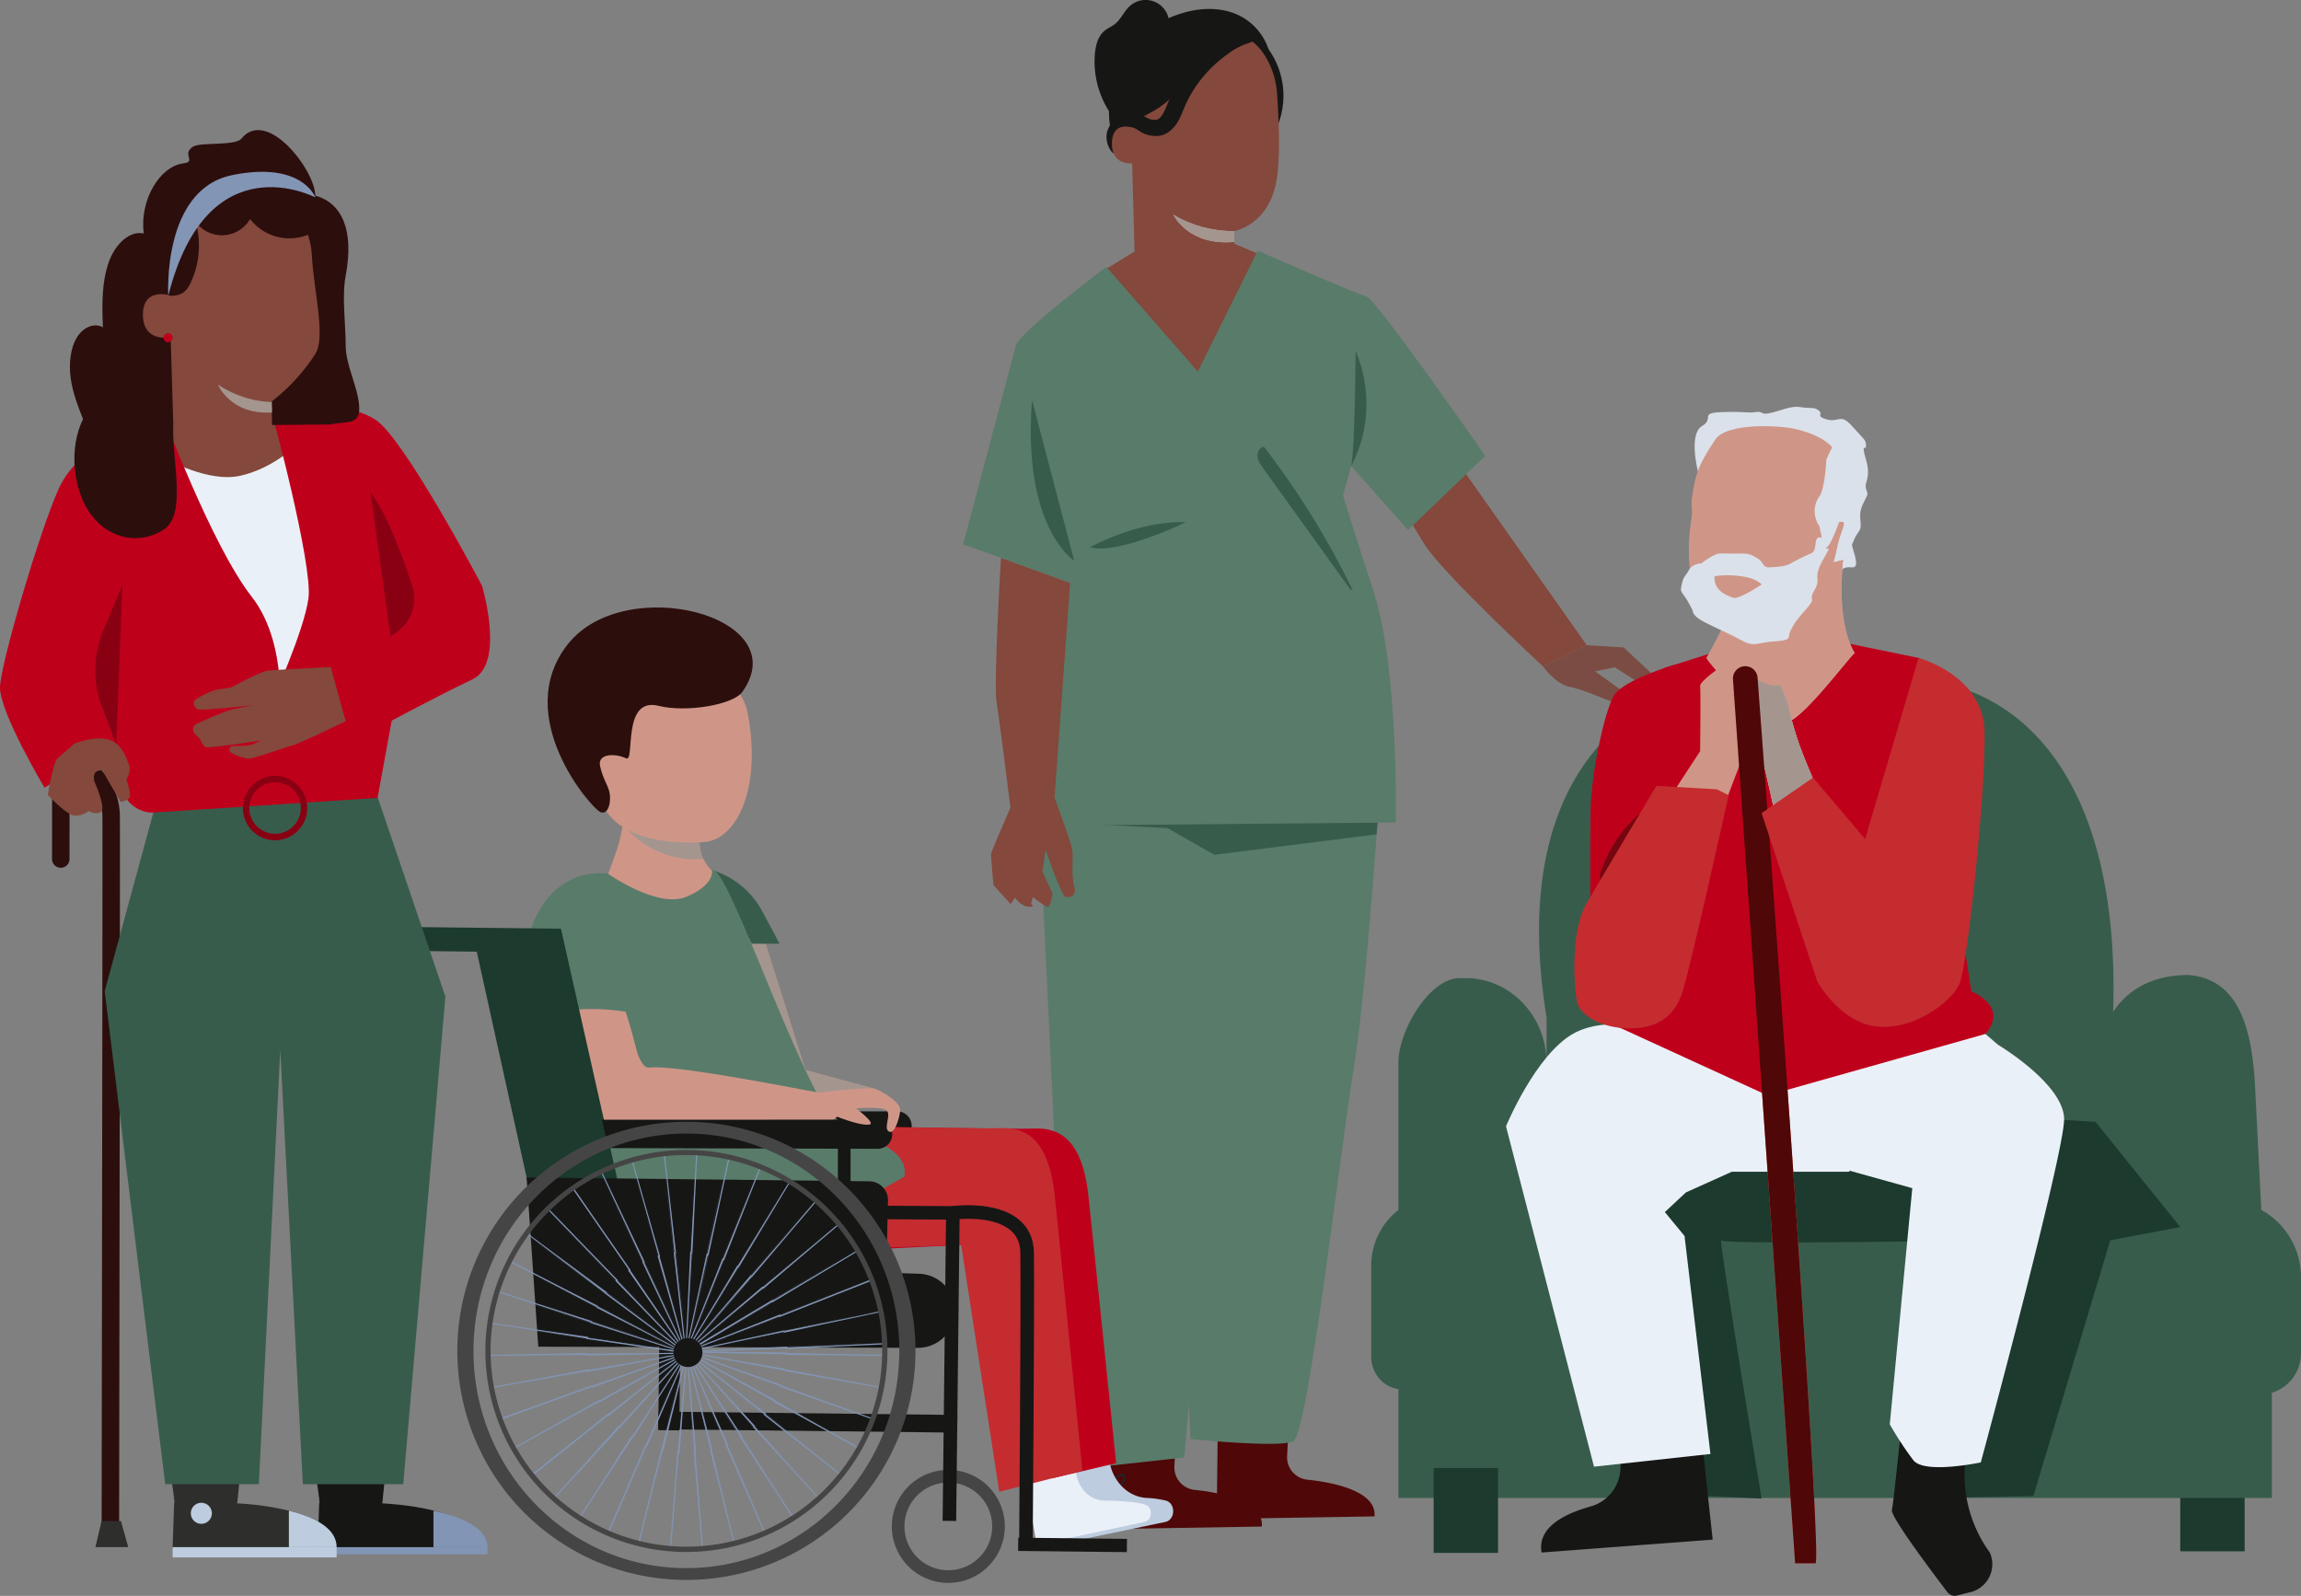 <svg id="Home_illustration" data-name="Home illustration" xmlns="http://www.w3.org/2000/svg" xmlns:xlink="http://www.w3.org/1999/xlink" width="1065.319" height="738.848" viewBox="0 0 1065.319 738.848">
  <rect x="0" y="0" width="1065.319" height="738.848" fill="#808080" stroke="none"/>
  <defs>
    <clipPath id="clip-path">
      <rect id="Rectangle_164" data-name="Rectangle 164" width="1065.319" height="738.848" fill="none"/>
    </clipPath>
    <clipPath id="clip-path-3">
      <rect id="Rectangle_142" data-name="Rectangle 142" width="28.229" height="12.775" fill="none"/>
    </clipPath>
    <clipPath id="clip-path-4">
      <path id="Path_597" data-name="Path 597" d="M258.365,47.277s6.926,14.619,28.224,12.58l0-5.006a53.623,53.623,0,0,1-28.229-7.573" transform="translate(-258.365 -47.277)" fill="none"/>
    </clipPath>
    <linearGradient id="linear-gradient" x1="-18.141" y1="35.257" x2="-18.071" y2="35.257" gradientUnits="objectBoundingBox">
      <stop offset="0" stop-color="#fff"/>
      <stop offset="0.038" stop-color="#f2f0ef"/>
      <stop offset="0.124" stop-color="#d9d5d1"/>
      <stop offset="0.209" stop-color="#c8c1bc"/>
      <stop offset="0.291" stop-color="#bdb5af"/>
      <stop offset="0.368" stop-color="#bab2ab"/>
      <stop offset="1" stop-color="#bab2ab"/>
    </linearGradient>
    <linearGradient id="linear-gradient-2" x1="-19.244" y1="43.736" x2="-19.169" y2="43.736" gradientUnits="objectBoundingBox">
      <stop offset="0" stop-color="#fff"/>
      <stop offset="0.062" stop-color="#f6f5f5"/>
      <stop offset="0.713" stop-color="#a4958f"/>
      <stop offset="1" stop-color="#a4958f"/>
    </linearGradient>
    <clipPath id="clip-path-6">
      <rect id="Rectangle_146" data-name="Rectangle 146" width="25.075" height="12.983" fill="none"/>
    </clipPath>
    <clipPath id="clip-path-7">
      <path id="Path_654" data-name="Path 654" d="M72.918,92.717s-12.178.421-24.938-8.03c0,0,5.786,14.175,25.075,12.9Z" transform="translate(-47.98 -84.687)" fill="none"/>
    </clipPath>
    <linearGradient id="linear-gradient-3" x1="-4.023" y1="39.557" x2="-3.939" y2="39.557" xlink:href="#linear-gradient-2"/>
    <clipPath id="clip-path-8">
      <rect id="Rectangle_148" data-name="Rectangle 148" width="68.547" height="75.439" fill="none"/>
    </clipPath>
    <clipPath id="clip-path-9">
      <path id="Path_658" data-name="Path 658" d="M419.394,128.281h0l-.124-.038-.133-.006v.015l-25.6,3.829c-.069,1.478-12.657,28.283-17.764,36.616,4.153,6.8,27.407,29.667,36,30.026,7.134.332,27.81-27.733,32.547-32.343-8.864-15.061-5.378-41.4-5.309-43.092Z" transform="translate(-375.77 -123.287)" fill="none"/>
    </clipPath>
    <linearGradient id="linear-gradient-4" x1="-10.977" y1="6.112" x2="-10.948" y2="6.112" xlink:href="#linear-gradient"/>
    <clipPath id="clip-path-12">
      <rect id="Rectangle_153" data-name="Rectangle 153" width="37.684" height="68.061" fill="none"/>
    </clipPath>
    <clipPath id="clip-path-13">
      <path id="Path_663" data-name="Path 663" d="M419.326,201.484c-.364-.881-4.274-9.771-7.048-17.38a159.39,159.39,0,0,1-5.555-19.978s-6.7-17.407-9.873-18.2-11.56,2.613-13.147,4.718-3.7,16.658,0,16.129a6.111,6.111,0,0,0,4.827-3.7v-9.262s5.031,2.117,4.525,5.029.967,27.646,2.29,32.478,5.181,22.556,5.181,22.556Z" transform="translate(-381.644 -145.809)" fill="none"/>
    </clipPath>
    <linearGradient id="linear-gradient-6" x1="-10.694" y1="8.808" x2="-10.666" y2="8.808" xlink:href="#linear-gradient"/>
    <linearGradient id="linear-gradient-7" x1="-20.361" y1="6.299" x2="-20.308" y2="6.299" xlink:href="#linear-gradient-2"/>
    <clipPath id="clip-path-15">
      <rect id="Rectangle_155" data-name="Rectangle 155" width="69.838" height="83.906" fill="none"/>
    </clipPath>
    <clipPath id="clip-path-16">
      <path id="Path_675" data-name="Path 675" d="M175.481,203.51l21.25,67.54,32.859,8.873-24.5,7.493-33.178-11.65-12.157-57.227Z" transform="translate(-159.754 -203.51)" fill="none"/>
    </clipPath>
    <linearGradient id="linear-gradient-8" x1="-4.81" y1="3.706" x2="-4.78" y2="3.706" xlink:href="#linear-gradient-2"/>
    <clipPath id="clip-path-17">
      <rect id="Rectangle_157" data-name="Rectangle 157" width="37.913" height="21.133" fill="none"/>
    </clipPath>
    <clipPath id="clip-path-18">
      <path id="Path_683" data-name="Path 683" d="M174.757,200.14a42.42,42.42,0,0,1-37.3-16.181c-.408-.532-.61-.828-.61-.828l.736-.219c1.8-.534,6.676-2,12.521-3.736l22.874,8.284c-.267,5.8.547,9.882,1.783,12.68" transform="translate(-136.844 -179.176)" fill="none"/>
    </clipPath>
    <linearGradient id="linear-gradient-9" x1="-7.589" y1="15.853" x2="-7.533" y2="15.853" xlink:href="#linear-gradient-2"/>
  </defs>
  <g id="Group_298" data-name="Group 298" clip-path="url(#clip-path)">
    <rect id="Rectangle_139" data-name="Rectangle 139" width="80.361" height="3.56" transform="translate(145.29 716.019)" fill="#8295b5"/>
    <path id="Path_589" data-name="Path 589" d="M317.976,59.926l-14.867-6.263-45.2,3-14.52,8.911,45.589,53.379Z" transform="translate(268.344 59.166)" fill="#84483c"/>
    <g id="Group_297" data-name="Group 297">
      <g id="Group_296" data-name="Group 296" clip-path="url(#clip-path)">
        <path id="Path_590" data-name="Path 590" d="M276.951,311.933l-1.255,23.7a10.456,10.456,0,0,0,9.417,10.95c10.58,1.074,32.184,4.9,31.057,16.976L243.1,364.74l.637-53.463Z" transform="translate(268.026 343.196)" fill="#4f0707"/>
        <path id="Path_591" data-name="Path 591" d="M335.877,101.569l60.076,85.172-20.17,9.888s-46.7-43.268-54.9-56.533-13.706-22.649-13.706-22.649,11.993-16.339,28.7-15.878" transform="translate(338.68 111.974)" fill="#84483c"/>
        <path id="Path_592" data-name="Path 592" d="M359.978,142.074l17.043,1.03,18.364,17.037s-3.593,3.991-7.586,1.6-14.77-9.449-14.77-9.449l-9.182,1.863,13.835,10.014s2.029,5.885-1.564,5.452-17.016-7.027-23.8-8.223-12.5-9.432-12.5-9.432Z" transform="translate(374.655 156.643)" fill="#7b4c43"/>
        <path id="Path_593" data-name="Path 593" d="M318.445,21.9A26.981,26.981,0,0,0,305.517,5.54c-6.884-3.764-15.2-4.3-22.892-2.763S267.761,7.8,260.972,11.728c-3.812,2.2-7.609,4.628-10.349,8.074-5,6.289-5.685,14.867-6.167,22.886-.389,6.484-.723,13.28,2.016,19.171A19.981,19.981,0,0,0,259.9,72.727" transform="translate(269.239 2.174)" fill="#161615"/>
        <path id="Path_594" data-name="Path 594" d="M251.521,56.586A42.892,42.892,0,0,1,241.2,24.718c.362-3.843,1.415-7.92,4.371-10.4,1.51-1.268,3.4-2.012,4.933-3.244,2.8-2.246,4.184-5.87,6.85-8.278a10.9,10.9,0,0,1,17.775,5.069c1.4,4.872-.692,9.991-2.746,14.625q-4.759,10.739-9.52,21.477a28.5,28.5,0,0,1-4.371,7.624c-1.957,2.2-4.8,3.808-7.733,3.551" transform="translate(265.736 0)" fill="#161615"/>
        <path id="Path_595" data-name="Path 595" d="M284.92,12.034a36.952,36.952,0,0,1,3.253,46.01A310.965,310.965,0,0,0,271.655,6.559" transform="translate(299.511 7.232)" fill="#161615"/>
        <path id="Path_596" data-name="Path 596" d="M316.855,34.77C316.022,22,307.528,6.356,294.807,7.731L265.376,15.24c-9.443,2.407-15.736,10.38-16.423,20.1-.034.486-.082-.105-.074.259l2.126,77.1a23.021,23.021,0,0,0,46.031-.645c.011-6.217.015-13.54.017-13.509,0,0,16.307-2.746,19.64-24.036,1.657-10.588,1.087-25.554.162-39.738" transform="translate(274.399 8.431)" fill="#84483c"/>
        <g id="Group_263" data-name="Group 263" transform="translate(543.224 99.402)" style="mix-blend-mode: multiply;isolation: isolate">
          <g id="Group_262" data-name="Group 262">
            <g id="Group_261" data-name="Group 261" clip-path="url(#clip-path-3)">
              <g id="Group_258" data-name="Group 258" transform="translate(0 0)">
                <g id="Group_257" data-name="Group 257" clip-path="url(#clip-path-4)">
                  <rect id="Rectangle_140" data-name="Rectangle 140" width="29.898" height="18.185" transform="translate(-1.896 0.25) rotate(-7.515)" fill="url(#linear-gradient)"/>
                </g>
              </g>
              <g id="Group_260" data-name="Group 260" transform="translate(0 0)">
                <g id="Group_259" data-name="Group 259" clip-path="url(#clip-path-4)">
                  <rect id="Rectangle_141" data-name="Rectangle 141" width="28.229" height="14.619" transform="translate(0 0)" fill="url(#linear-gradient-2)"/>
                </g>
              </g>
            </g>
          </g>
        </g>
        <path id="Path_599" data-name="Path 599" d="M313.827,19.655c-1.3-3.2-4.817-5.126-8.269-5.3a18.188,18.188,0,0,0-9.817,2.862c-12.674,7.327-19.8,21.879-32.327,29.461-3.08,1.863-6.478,3.3-9.1,5.769s-4.319,6.417-2.87,9.712a29.785,29.785,0,0,1-4.346-7.35,10.055,10.055,0,0,1,.351-8.295c1.085-1.878,3-3.312,3.524-5.414.463-1.85-.267-3.787-.187-5.692a12.386,12.386,0,0,1,1.949-5.429c4.905-8.677,11.654-16.524,20.344-21.4a36,36,0,0,1,18.681-4.832A27.547,27.547,0,0,1,309.534,10.8c2.8,2.611,5.746,5.313,4.293,8.858" transform="translate(271.645 4.107)" fill="#161615"/>
        <path id="Path_600" data-name="Path 600" d="M247.371,61.831c.507-.254.257-1.659.189-3.942a11,11,0,0,1,.448-3.734,5.151,5.151,0,0,1,.389-.86,3.668,3.668,0,0,1,.248-.378c.074-.118.233-.332.351-.494a16.9,16.9,0,0,1,1.756-2.044,5.348,5.348,0,0,1,1.833-1.289c.231-.078.29-.006.183.029l.746.145.8.187a14.182,14.182,0,0,1,3.026,1.144c.5.254,1.007.547,1.52.873l.389.248.66.391a14.641,14.641,0,0,0,1.352.641,13.661,13.661,0,0,0,5.99,1.009,9.862,9.862,0,0,0,3.583-.9l.463-.231.366-.217c.24-.151.5-.29.721-.46a12.415,12.415,0,0,0,1.32-1.055,17.422,17.422,0,0,0,3.648-4.973c.862-1.686,1.508-3.335,2.128-4.838a56.036,56.036,0,0,1,9.144-15.012A60.33,60.33,0,0,1,299.3,16.176a34.348,34.348,0,0,1,8.385-4.813c2.121-.793,3.5-1,3.587-1.571.093-.488-1.266-1.375-4.047-1.453-2.756-.093-6.711.938-10.807,3.089A49.536,49.536,0,0,0,283.274,21.2a53.213,53.213,0,0,0-11.053,16.892c-.66,1.611-1.226,3.061-1.838,4.3a10.7,10.7,0,0,1-1.928,2.876,5.2,5.2,0,0,1-.511.446,3.128,3.128,0,0,1-.263.185l-.13.093-.061.032a2.288,2.288,0,0,1-.864.259,6.768,6.768,0,0,1-2.8-.3c-.225-.074-.435-.153-.635-.238l-.28-.132-.536-.288a23.514,23.514,0,0,0-2.225-1.034,19.5,19.5,0,0,0-4.632-1.236c-.374-.05-.742-.093-1.1-.124l-.53-.044-.6-.034a6.223,6.223,0,0,0-3.37.8A10.72,10.72,0,0,0,246.5,46.8a18.745,18.745,0,0,0-1.833,3.118c-.122.271-.221.473-.347.8a8.113,8.113,0,0,0-.326.925,9.112,9.112,0,0,0-.317,1.758,11.18,11.18,0,0,0,.9,5.185c1.1,2.523,2.342,3.486,2.788,3.246" transform="translate(268.639 9.189)" fill="#161615"/>
        <path id="Path_601" data-name="Path 601" d="M256.583,29.375c-.225-.612-11.591-5.507-11.738,6.293-.143,11.465,11.425,9.207,11.448,8.879s.29-15.172.29-15.172" transform="translate(269.95 30.708)" fill="#84483c"/>
        <path id="Path_602" data-name="Path 602" d="M301.768,309.692l-1.255,23.7a10.456,10.456,0,0,0,9.417,10.95c10.58,1.074,32.184,4.9,31.057,16.976L267.915,362.5l.637-53.463Z" transform="translate(295.388 340.725)" fill="#4f0707"/>
        <path id="Path_603" data-name="Path 603" d="M323.636,177.577,296.492,486.8l-52.845,5.761L228.382,170.51Z" transform="translate(251.802 187.995)" fill="#597b6a"/>
        <path id="Path_604" data-name="Path 604" d="M357.631,172.009s-6.4,97.507-12.5,134.054S324.184,474.653,317.214,477.7s-47.452-1.1-47.452-1.1L255.3,175.11Z" transform="translate(281.475 189.647)" fill="#597b6a"/>
        <path id="Path_605" data-name="Path 605" d="M377.164,181.1l-.4,5.5L301.6,196.083,279.911,183.73l-43.542-2.239Z" transform="translate(260.607 199.675)" fill="#385c4b"/>
        <path id="Path_606" data-name="Path 606" d="M441.056,150.2s-50.791-72.9-55.024-73.835S335.71,55.2,335.71,55.2l-27.747,55.965-42.326-48.44s-39.5,29.629-41.855,36.212,30.1,101.113,30.1,101.113-14.579,22.575-17.4,47.97,2.822,73.366,2.822,73.366l160.275-1.465s1.7-70.856-10.5-107.8c-6.57-19.9-13.864-43.584-13.864-43.584l3.761-13.639,26.336,29.629Z" transform="translate(246.594 60.859)" fill="#597b6a"/>
        <path id="Path_607" data-name="Path 607" d="M236.54,76l-24.455,92.178,49.53,17.935,5.023-9Z" transform="translate(233.833 83.795)" fill="#597b6a"/>
        <path id="Path_608" data-name="Path 608" d="M279.872,98.377a378.669,378.669,0,0,1,41.153,66.552l-1.215-.61L308.14,148.1q-14.3-19.879-28.6-39.757c-1.175-1.634-2.391-3.368-2.613-5.37s.952-4.312,2.948-4.6" transform="translate(305.291 108.465)" fill="#385c4b"/>
        <path id="Path_609" data-name="Path 609" d="M297.53,130.624c8.789-16.347,9.272-36.313,2.037-53.4,0,0-.227,44.719-2.037,53.4" transform="translate(328.04 85.137)" fill="#385c4b"/>
        <path id="Path_610" data-name="Path 610" d="M284.408,115.023s-31.322,15.237-44.423,11.591c0,0,22.339-12.506,44.423-11.591" transform="translate(264.594 126.765)" fill="#385c4b"/>
        <path id="Path_611" data-name="Path 611" d="M247.1,162.507s-24.154-15.124-19.537-74.415Z" transform="translate(250.25 97.125)" fill="#385c4b"/>
        <path id="Path_612" data-name="Path 612" d="M221.673,122.859s-3.467,57.477-2.058,66.413,6.463,49.38,6.463,49.38l20.344-4.232,7.264-99.97Z" transform="translate(241.763 135.457)" fill="#84483c"/>
        <path id="Path_613" data-name="Path 613" d="M227.039,180.7c.217-.5.341-.78.341-.78l20.344-4.232s7.355,20.235,8.051,23.481-.465,12.523.927,17.394-1.854,5.1-3.806,5.1-9.413-22.03-9.413-22.03l-1.392,10.2,4.638,10.2s-.927,6.261-2.319,6.055-6.8-4.432-6.8-4.432l-.851,3.246s2.546,1.392-1.165,1.161-6.261-4.174-6.261-4.174l-1.957,3.013-8.015-8.812s-1.161-13.45-1.161-14.31c0-.759,7.174-17.275,8.835-21.089" transform="translate(240.579 193.698)" fill="#84483c"/>
        <rect id="Rectangle_143" data-name="Rectangle 143" width="29.799" height="38.556" transform="translate(1009.422 679.653)" fill="#1c3a2e"/>
        <path id="Path_614" data-name="Path 614" d="M713.95,395.224l.078.021-2.944-58.255c-1.764-31.4-10.3-48.71-30.687-50.476-13.942,0-26.572,4.621-34.967,17.016,3.522-109.742-44.843-153.984-96.893-153.984H477.6c-52.864,0-113.153,42.337-94.488,156.543v21.227c0-21.732-16.759-39.351-37.434-39.351H342.9c-14.024,0-28.384,24.394-28.384,39.139v68.2a32.64,32.64,0,0,0-12.571,25.935v41.925c0,8.391,6.472,15.193,14.455,15.193h-1.884V528.62H718.922V479.938A19.113,19.113,0,0,0,732.41,461.38V426.724a35.529,35.529,0,0,0-18.46-31.5" transform="translate(332.908 164.881)" fill="#385c4b"/>
        <path id="Path_615" data-name="Path 615" d="M406.152,427.015l24.835,1.184S410.9,306.556,412.262,308.679s122-.027,122-.027l-24.076,119.26,46.632-.9,35.592-118.363,32.413-6.158L585.56,253.765,355.611,240.887l-6.783,55.307Z" transform="translate(384.598 265.588)" fill="#1c3a2e"/>
        <rect id="Rectangle_144" data-name="Rectangle 144" width="29.799" height="39.29" transform="translate(663.758 679.653)" fill="#1c3a2e"/>
        <path id="Path_616" data-name="Path 616" d="M343.372,247.4c-.21,0-.381-.053-.381-.116s.17-.114.381-.114.381.05.381.114-.17.116-.381.116" transform="translate(378.162 272.513)" fill="#1c262b"/>
        <path id="Path_617" data-name="Path 617" d="M374.655,119.351s-4.375-17.075,1.854-20.813-1.869-6.23,9.966-6.541,10.9.622,14.951,0,1.6,2.048,8.745-.065,8.7-2.74,12.75-2.115,5.605-.313,7.786,1.556-1.867,2.494,3.738,4.05,6.133-3.114,11.631,3.116,6.436,6.221,6.436,9.028-2.491-2.176,0,6.545-.936,9.968,0,13.4,1.245,1.28-1.558,7.336.622,9.171-1.869,12.6-2.277,4.672-3.009,5.607,4.468,11.251,0,10.845-4.6,1.31-4.6,1.31-6.1,6.9-7.964,6.64l-1.871-.261Z" transform="translate(411.427 98.773)" fill="#dbe1ea"/>
        <path id="Path_618" data-name="Path 618" d="M477.387,292c-.067.013-.273-1.039-.763-2.9a41.422,41.422,0,0,0-2.857-7.571,40.37,40.37,0,0,0-6.7-9.75,37.321,37.321,0,0,0-11.429-8.4,35.768,35.768,0,0,0-13.62-3.183,36.654,36.654,0,0,0-11.364,1.394,37.221,37.221,0,0,0-7.239,2.9c-1.634.875-2.51,1.428-2.548,1.367a2.736,2.736,0,0,1,.6-.467c.412-.269.992-.725,1.812-1.175a33.348,33.348,0,0,1,7.233-3.171,35.971,35.971,0,0,1,25.437,1.6,37.264,37.264,0,0,1,11.627,8.625,39.546,39.546,0,0,1,6.676,10.006,37.272,37.272,0,0,1,2.662,7.748c.24.94.311,1.7.4,2.2a3.006,3.006,0,0,1,.076.778" transform="translate(464.023 286.055)" fill="#1c262b"/>
        <path id="Path_619" data-name="Path 619" d="M469.607,259.671c0,.221-8.28.4-18.492.4s-18.494-.181-18.494-.4,8.278-.4,18.494-.4,18.492.179,18.492.4" transform="translate(476.983 285.857)" fill="#1c262b"/>
        <path id="Path_620" data-name="Path 620" d="M379.419,210.675c-.019-.021.074-.139.271-.349a4.576,4.576,0,0,1,.978-.778,6.785,6.785,0,0,1,4.4-.94,6.9,6.9,0,0,1,2.992,1.085,6.649,6.649,0,0,1,2.384,2.908,8.1,8.1,0,0,1-1.135,8.347,7.148,7.148,0,0,1-7.842,1.779,6.442,6.442,0,0,1-2.925-2.3,7.675,7.675,0,0,1-1.241-3.061,7.771,7.771,0,0,1,.582-4.678,4.791,4.791,0,0,1,.671-1.079c.185-.221.29-.326.311-.309.059.046-.324.519-.711,1.516a7.9,7.9,0,0,0-.326,4.438,6.309,6.309,0,0,0,3.881,4.777,6.527,6.527,0,0,0,7.041-1.632,7.4,7.4,0,0,0,1.051-7.5,6.1,6.1,0,0,0-4.8-3.734,6.873,6.873,0,0,0-4.188.652c-.919.479-1.341.91-1.39.854" transform="translate(415.853 229.947)" fill="#1c262b"/>
        <path id="Path_621" data-name="Path 621" d="M383.329,199.168c.076.118-.984.774-2.216,2.313a12.076,12.076,0,0,0-.62,14.411c1.1,1.65,2.094,2.4,2.01,2.513a6.161,6.161,0,0,1-2.441-2.174,11.845,11.845,0,0,1,.65-15.128,6.073,6.073,0,0,1,2.618-1.934" transform="translate(416.369 219.583)" fill="#1c262b"/>
        <path id="Path_622" data-name="Path 622" d="M390.372,218.047a18.323,18.323,0,0,1-2.407-1.007,16.781,16.781,0,0,0-12.048-.143,17.91,17.91,0,0,1-2.426.95,5.945,5.945,0,0,1,2.229-1.476,14.59,14.59,0,0,1,12.455.147,6,6,0,0,1,2.2,1.529" transform="translate(411.788 237.099)" fill="#1c262b"/>
        <path id="Path_623" data-name="Path 623" d="M337.347,275.3c-.21.006-.622-7.834-.919-17.512s-.37-17.533-.16-17.542.622,7.834.921,17.514.368,17.533.158,17.539" transform="translate(370.617 264.879)" fill="#1c262b"/>
        <path id="Path_624" data-name="Path 624" d="M454.38,311.894l-3.185,17.838a61.382,61.382,0,0,0,10.736,46.832,13.317,13.317,0,0,1-9.638,18.509c-.353.063-6.036,1.558-6.255,1.566a4.5,4.5,0,0,1-3.753-1.766c-5.677-7.43-26.427-34.869-25.678-38.022.864-3.654,5.153-46.47,5.153-46.47Z" transform="translate(459.304 342.207)" fill="#161615"/>
        <path id="Path_625" data-name="Path 625" d="M372.523,313.4l3.377,22.546a18.928,18.928,0,0,1-13.7,21.032c-11.587,3.217-24.722,9.5-22.63,21.3l79.22-5.971-6.858-63.476Z" transform="translate(374.144 340.496)" fill="#161615"/>
        <path id="Path_626" data-name="Path 626" d="M356.7,325.713c.013.16,1.564.225,3.951-.467a17.975,17.975,0,0,0,3.993-1.739,18.82,18.82,0,0,0,2.132-1.463,4.884,4.884,0,0,0,1.089-1.064,1.691,1.691,0,0,0-.055-2.071,2.137,2.137,0,0,0-1.789-.69,5.2,5.2,0,0,0-1.459.372,14.265,14.265,0,0,0-2.363,1.123,13.993,13.993,0,0,0-3.372,2.8c-1.64,1.9-2.1,3.412-1.962,3.473.189.107.944-1.2,2.649-2.811a15.858,15.858,0,0,1,3.3-2.386,15.034,15.034,0,0,1,2.189-.957c.812-.313,1.522-.4,1.779-.053.095.133.111.189-.036.452a3.887,3.887,0,0,1-.8.778,20.935,20.935,0,0,1-1.953,1.43,21.908,21.908,0,0,1-3.656,1.9c-2.189.887-3.665,1.161-3.635,1.369" transform="translate(393.276 350.841)" fill="#1c262b"/>
        <path id="Path_627" data-name="Path 627" d="M360.229,328.411c.143.044.753-1.423.61-3.936a12.914,12.914,0,0,0-1.028-4.266,13.093,13.093,0,0,0-1.278-2.288,3.288,3.288,0,0,0-2.748-1.709,1.858,1.858,0,0,0-1.526,1.289,5.463,5.463,0,0,0-.242,1.495,8.913,8.913,0,0,0,.3,2.664,9.162,9.162,0,0,0,2.151,3.892c1.775,1.871,3.433,2.149,3.452,2.014.107-.208-1.323-.8-2.723-2.632a9.141,9.141,0,0,1-1.671-3.572,8.14,8.14,0,0,1-.187-2.292c.029-.854.267-1.566.591-1.516.391-.05,1.131.507,1.529,1.14a12.92,12.92,0,0,1,1.222,2.031,14.367,14.367,0,0,1,1.213,3.858c.37,2.3.122,3.793.339,3.829" transform="translate(390.31 348.637)" fill="#1c262b"/>
        <path id="Path_628" data-name="Path 628" d="M381.382,229.157a9.785,9.785,0,0,1,2.159.231c1.373.221,3.37.488,5.841.757a103.74,103.74,0,0,0,38.453-2.979c2.4-.643,4.331-1.215,5.654-1.646a9.742,9.742,0,0,1,2.1-.559,9.982,9.982,0,0,1-1.979.9c-1.291.536-3.2,1.2-5.595,1.934a91.226,91.226,0,0,1-38.712,3c-2.477-.353-4.468-.721-5.826-1.051a9.7,9.7,0,0,1-2.094-.582" transform="translate(420.49 248.017)" fill="#1c262b"/>
        <path id="Path_629" data-name="Path 629" d="M361.4,160.284c-4.537,6.915-10.639,36.2-11.045,52.469s0,76.873,0,76.873h32.415l6.533-143.29s-23.366,7.033-27.9,13.948" transform="translate(386.077 161.342)" fill="#bf001b"/>
        <path id="Path_630" data-name="Path 630" d="M478.638,227.109l9.112,7.811s30.59,18.223,30.59,34.494-38.573,158.851-38.573,158.851-25.981,5.549-31.187-.959a153.818,153.818,0,0,1-10.946-16.658l10.414-109.343L396.63,286.988s13.017-39.7,37.749-47.513,31.891-17.571,44.259-12.365" transform="translate(437.302 248.784)" fill="#eaf0f8"/>
        <path id="Path_631" data-name="Path 631" d="M407.773,229.856s-27.335-9.762-44.908,0-31.242,42.957-31.242,42.957l40.749,157.575,53.907-5.881-12-100.928-9.112-11.066,9.762-9.11,26.034-11.715s-3.9-50.116-33.193-61.832" transform="translate(365.629 248.643)" fill="#eaf0f8"/>
        <path id="Path_632" data-name="Path 632" d="M483.271,230.691s-43.836,13.812-63.36,11.858-52.069-14.968-52.069-14.968l28.376,64h54.3Z" transform="translate(405.561 250.918)" fill="#eaf0f8"/>
        <path id="Path_633" data-name="Path 633" d="M419.842,562.02c3.431-2.994-23.269-362.134-26.847-410.051a5.707,5.707,0,0,0-11.383.845L410.389,562.02Z" transform="translate(420.727 161.751)" fill="#e7594d"/>
        <path id="Path_634" data-name="Path 634" d="M401.013,221.85c3.044,7.489,6.644,15.237,13.236,19.92a25.58,25.58,0,0,0,21.759,3.291,32.071,32.071,0,0,0,17.6-13.679A37.153,37.153,0,0,1,398.284,213.3" transform="translate(439.125 235.169)" fill="#75060f"/>
        <path id="Path_635" data-name="Path 635" d="M372.508,179.207a62.6,62.6,0,0,0-19.678,28.061,6.389,6.389,0,0,0-.494,2.838,2.335,2.335,0,0,0,1.739,2.079c1.447.24,2.492-1.3,3.133-2.62l15.517-31.822" transform="translate(388.436 195.97)" fill="#75060f"/>
        <path id="Path_636" data-name="Path 636" d="M248.1,332.568a3.8,3.8,0,0,0-.025-1.674,11.673,11.673,0,0,0-1.554-4.308,5.169,5.169,0,0,0-2.334-2.342,1.823,1.823,0,0,0-2.031.511,2.966,2.966,0,0,0-.6,2.031,6.41,6.41,0,0,0,5.912,5.629,7.433,7.433,0,0,0,7.088-4.258,2.586,2.586,0,0,0,.011-2.149,1.786,1.786,0,0,0-1.915-.847,6.33,6.33,0,0,0-2.832,1.663,12.928,12.928,0,0,0-2.836,3.587,3.927,3.927,0,0,0-.6,1.56,20.6,20.6,0,0,1,3.879-4.624,5.932,5.932,0,0,1,2.5-1.39.951.951,0,0,1,1.047.456,1.763,1.763,0,0,1-.09,1.411,6.629,6.629,0,0,1-6.186,3.621,5.562,5.562,0,0,1-5.088-4.706,2.16,2.16,0,0,1,.355-1.436.986.986,0,0,1,1.117-.3,4.643,4.643,0,0,1,2.012,1.947c2.029,3.148,1.968,5.668,2.161,5.614" transform="translate(266.325 357.359)" fill="#1c262b"/>
        <path id="Path_637" data-name="Path 637" d="M37.585,325.229s1.831,11.493,1.762,13.5l8.141,6.976L68.131,341.1l1.711-16.883Z" transform="translate(41.439 357.46)" fill="#2e2e2d"/>
        <path id="Path_638" data-name="Path 638" d="M69.531,325.229s1.831,11.493,1.762,13.5l8.141,6.976,20.643-4.613,1.711-16.883Z" transform="translate(76.661 357.46)" fill="#161615"/>
        <path id="Path_639" data-name="Path 639" d="M99.993,331.191s45.892,1.644,45.892,20.25H69.956l.7-20.531c9.2,4.184,18.8,4.6,29.341.282" transform="translate(77.13 364.841)" fill="#161615"/>
        <path id="Path_640" data-name="Path 640" d="M88.66,89.757,36.934,92.551,32.7,112.065s14.3,11.469,15.71,11.94,33.933,5.027,33.933,5.027,35.035-16.339,34.564-16.181S88.66,89.757,88.66,89.757" transform="translate(36.052 98.961)" fill="#84483c"/>
        <path id="Path_641" data-name="Path 641" d="M65.038,89.916c2.048,0,23.881-2.914,37.23,5.877s49.172,76.737,49.172,76.737,10.927,36.2-4.441,43.367-56,29.026-56,29.026l-9.9-35.855L109.1,196.09V161.6Z" transform="translate(71.707 98.625)" fill="#bf001b"/>
        <path id="Path_642" data-name="Path 642" d="M36.379,103.915s19.72,11.4,34.69,8.078,25.567-13.78,25.567-13.78L123.1,158.8,107.42,280.211l-47.282,6.179L44.457,171.26Z" transform="translate(40.109 108.284)" fill="#eaf0f8"/>
        <path id="Path_643" data-name="Path 643" d="M51.021,90.749c-.669.223-10.269,3.614-10.269,3.614L21.762,218.256s7.071,14.621,8.408,36.919S47,276.141,47,276.141l61.344,98.233-3.591-135.58S111,199.776,92.492,176.142,51.021,90.749,51.021,90.749" transform="translate(23.994 100.055)" fill="#bf001b"/>
        <path id="Path_644" data-name="Path 644" d="M59.315,89.453c1.2,1.7,20.153,73.7,18.111,88.862s-16.869,47.8-16.869,47.8l3.806,149.258,41.778-86.7,10.292-56.254,2.971-94.034L80.925,89.453Z" transform="translate(65.397 98.626)" fill="#bf001b"/>
        <path id="Path_645" data-name="Path 645" d="M60.053,156.335c.416-.139,13.608-7.359,16.94-7.775s29.253-1.678,29.253-1.678l6.928,25.083s-21.6,10.473-24.934,11.308-17.5,5.969-19.856,5.969-9.024-2.22-9.024-3.749a2.348,2.348,0,0,1,.971-2.082s6.943.139,9.026-.557a42.363,42.363,0,0,0,4.581-1.943s-23.744,3.61-25.409,3.055-2.916-4.043-2.916-4.043-2.777-1.928-3.055-3.732.694-2.639,2.222-3.333,11.8-5.277,14.857-6.11,11.108-2.222,11.108-2.222-24.438,2.639-25.964,1.945-3.194-3.333-.694-4.861,7.081-3.888,9.857-4.3,6.11-.971,6.11-.971" transform="translate(46.87 161.944)" fill="#84483c"/>
        <path id="Path_646" data-name="Path 646" d="M64.746,92.468S36.159,104.661,27.331,124,.427,204.71.006,216.062s20.6,46.662,20.6,46.662L53.817,241.7,47.509,226.15,57.6,159.31Z" transform="translate(0 101.95)" fill="#bf001b"/>
        <path id="Path_647" data-name="Path 647" d="M30.976,527.72H30.97a4.046,4.046,0,0,1-4.039-4.052c0-3.263.509-326.319.364-331.535-.307-11.141-7.094-16.242-7.382-16.455a4.045,4.045,0,0,1,4.695-6.587c.423.3,10.349,7.483,10.773,22.817.147,5.336-.339,318.447-.36,331.773a4.047,4.047,0,0,1-4.045,4.039" transform="translate(20.12 185.616)" fill="#2c0e0d"/>
        <path id="Path_648" data-name="Path 648" d="M15.51,211.869H15.5a4.047,4.047,0,0,1-4.039-4.052c.017-12,.034-30.247,0-31.315a3.988,3.988,0,0,1,3.745-4.262,4.118,4.118,0,0,1,4.331,3.808c.013.189.055.759.011,31.782a4.047,4.047,0,0,1-4.045,4.039" transform="translate(12.633 189.893)" fill="#2c0e0d"/>
        <path id="Path_649" data-name="Path 649" d="M22.774,165.034l-7.834,6.854c-1.96,1.714-4.407,16.894-4.407,16.894s8.568,9.18,12.241,9.548a9.88,9.88,0,0,0,6.61-2.081s3.673,2.081,5.875.246S32.2,182.784,32.2,182.784s-1.983-5.753,3.6-5.387l2.4,4.3,6,10.265s3.671-.49,4.283-2.328-1.592-7.937-1.592-7.937,2.449-3.692,1.1-7.241-3.549-10.038-10.038-11.507-15.178,2.081-15.178,2.081" transform="translate(11.613 179.27)" fill="#84483c"/>
        <path id="Path_650" data-name="Path 650" d="M36.193,347H21.017l2.83-12.073h8.972Z" transform="translate(23.172 369.277)" fill="#2e2e2d"/>
        <path id="Path_651" data-name="Path 651" d="M26.061,88.34c3.1-7.481,9.331-13.151,15.611-11.827C39.736,61.4,48.846,45.406,60.181,44.021c6.068-.742-1.171-4.19,4.338-7.706,3.436-2.191,19.562-.229,22.361-3.694C98.651,18.05,121.094,47.292,121.094,59c12.5,3.417,18.038,16.171,14.087,37.043-1.836,9.7,0,22.173,0,32.182,0,9.39,5.612,18.931,6.253,28.281s-6.488,6.686-13.334,8.444l-72.721.6c-10.7,4.792-15.428,30.7-21.908,18.265-4.481-8.6-5.912-19.327-7.233-29.677-1.724-13.528-3.454-27.116-3.669-40.842-.132-8.564.4-17.47,3.492-24.951" transform="translate(24.863 31.576)" fill="#2c0e0d"/>
        <path id="Path_652" data-name="Path 652" d="M18.782,76.99c3.253-5.187,9.432-7.208,13.547-3.286,12.016.219,22.848-.6,31.723,10.319s-.048,17.941-.786,34.1,6.392,40.991-4.422,48.054-24.873,4.647-33.477-6.657-10.6-31.015-3.9-44.456c-2.353-6-4.737-12.121-5.683-18.793s-.259-14.1,2.994-19.285" transform="translate(16.976 78.996)" fill="#2c0e0d"/>
        <path id="Path_653" data-name="Path 653" d="M62.438,175.174A22.858,22.858,0,0,1,39.4,153L37.144,78.226C35.9,58.155,46.541,40.7,66.637,40.014l1.863.044a35.946,35.946,0,0,1,35.03,33.906c.982,17.4,6.594,38.146,1.505,45.955a88.084,88.084,0,0,1-20.069,21.818c-.042,0,.025,4.472.132,10.134a22.865,22.865,0,0,1-22.661,23.3" transform="translate(40.845 44.117)" fill="#84483c"/>
        <g id="Group_268" data-name="Group 268" transform="translate(100.881 178.058)" style="mix-blend-mode: multiply;isolation: isolate">
          <g id="Group_267" data-name="Group 267">
            <g id="Group_266" data-name="Group 266" clip-path="url(#clip-path-6)">
              <g id="Group_265" data-name="Group 265" transform="translate(-0.001 0)">
                <g id="Group_264" data-name="Group 264" clip-path="url(#clip-path-7)">
                  <rect id="Rectangle_145" data-name="Rectangle 145" width="25.075" height="14.175" transform="translate(0 0)" fill="url(#linear-gradient-3)"/>
                </g>
              </g>
            </g>
          </g>
        </g>
        <path id="Path_655" data-name="Path 655" d="M44.526,65.485c-.326-.151-13.16-4.239-13.055,8.959s13.33,10.37,13.351,9.991-.3-18.95-.3-18.95" transform="translate(34.698 71.412)" fill="#84483c"/>
        <path id="Path_656" data-name="Path 656" d="M112.106,61.22a23.012,23.012,0,0,1-35.155-1.537A15.022,15.022,0,0,1,51.79,61.042a40.78,40.78,0,0,1-2.161,27.747,12.563,12.563,0,0,1-3.372,4.8c-1.554,1.219-5.435,2.2-7.2,1.312-1.638-.824-.86-3.068-1.5-4.785a38.808,38.808,0,0,1,41.4-51.987A39.574,39.574,0,0,1,109.48,61.025" transform="translate(38.833 41.703)" fill="#2c0e0d"/>
        <path id="Path_657" data-name="Path 657" d="M460.577,141.008l40.1,8.246L524.53,303.505s17.6,6.9,6.522,19.722L430.157,351.668l-78.1-35.8,16.272-10.414,13.658-151.516,28.588-9.075Z" transform="translate(388.155 155.467)" fill="#bf001b"/>
        <g id="Group_273" data-name="Group 273" transform="translate(790.073 259.216)" style="mix-blend-mode: multiply;isolation: isolate">
          <g id="Group_272" data-name="Group 272">
            <g id="Group_271" data-name="Group 271" clip-path="url(#clip-path-8)">
              <g id="Group_270" data-name="Group 270" transform="translate(0 0)">
                <g id="Group_269" data-name="Group 269" clip-path="url(#clip-path-9)">
                  <rect id="Rectangle_147" data-name="Rectangle 147" width="71.824" height="78.719" transform="translate(-3.341 0.148) rotate(-2.53)" fill="url(#linear-gradient-4)"/>
                </g>
              </g>
            </g>
          </g>
        </g>
        <path id="Path_659" data-name="Path 659" d="M419.394,128.281h0l-.124-.038-.133-.006v.015l-25.6,3.829c-.069,1.478-12.657,28.286-17.764,36.616,4.153,6.8,27.407,29.667,36,30.026,7.134.332,27.812-27.733,32.547-32.343-8.864-15.061-5.378-41.4-5.309-43.092Z" transform="translate(414.303 135.929)" fill="#cf9687"/>
        <g id="Group_278" data-name="Group 278" transform="translate(790.073 259.216)" style="mix-blend-mode: multiply;isolation: isolate">
          <g id="Group_277" data-name="Group 277">
            <g id="Group_276" data-name="Group 276" clip-path="url(#clip-path-8)">
              <g id="Group_275" data-name="Group 275" transform="translate(0 0)">
                <g id="Group_274" data-name="Group 274" clip-path="url(#clip-path-9)">
                  <rect id="Rectangle_149" data-name="Rectangle 149" width="71.824" height="78.719" transform="translate(-3.341 0.148) rotate(-2.53)" fill="url(#linear-gradient-4)"/>
                </g>
              </g>
            </g>
          </g>
        </g>
        <path id="Path_661" data-name="Path 661" d="M387.672,186.656c-14.957-4.369-18.006-30.392-14.447-50.846.374-2.168-.267-6.2,0-8,1.6-11.316,2.813-15.813,10.961-27.848,5.578-8.025,30.293-6.385,36.866-4.848,29.646,6.894,21.448,24.631,17.241,44.017,7.687-2.441,5.631-.814,3.326,6.709-1.739,5.776-2.95,17.319-7.361,18.345-2.784,7.353-9,13.635-15.174,17.621-16.743,10.8-31.17,4.937-31.412,4.851" transform="translate(410.01 103.467)" fill="#cf9687"/>
        <path id="Path_662" data-name="Path 662" d="M419.326,201.484c-.364-.881-4.274-9.768-7.048-17.38a159.617,159.617,0,0,1-5.557-19.976s-6.7-17.407-9.871-18.2-11.56,2.613-13.147,4.718-3.7,16.658,0,16.129a6.107,6.107,0,0,0,4.827-3.7v-9.26s5.031,2.117,4.525,5.027.967,27.646,2.29,32.478,5.181,22.556,5.181,22.556Z" transform="translate(420.779 160.761)" fill="#cf9687"/>
        <g id="Group_285" data-name="Group 285" transform="translate(802.421 306.57)" style="mix-blend-mode: multiply;isolation: isolate">
          <g id="Group_284" data-name="Group 284">
            <g id="Group_283" data-name="Group 283" clip-path="url(#clip-path-12)">
              <g id="Group_280" data-name="Group 280" transform="translate(0.001 0)">
                <g id="Group_279" data-name="Group 279" clip-path="url(#clip-path-13)">
                  <rect id="Rectangle_151" data-name="Rectangle 151" width="73.291" height="47.98" transform="translate(-10.558 66.886) rotate(-82.485)" fill="url(#linear-gradient-6)"/>
                </g>
              </g>
              <g id="Group_282" data-name="Group 282" transform="translate(0.001 0)">
                <g id="Group_281" data-name="Group 281" clip-path="url(#clip-path-13)">
                  <rect id="Rectangle_152" data-name="Rectangle 152" width="39.328" height="68.738" transform="translate(-1.646 -0.677)" fill="url(#linear-gradient-7)"/>
                </g>
              </g>
            </g>
          </g>
        </g>
        <path id="Path_665" data-name="Path 665" d="M422.458,157.288s-18.91-14.882-19.777-14.39c-2.172,1.23-22.478,14.03-22.155,17.205s0,30.165,0,30.165L368.78,208.231l23.744,4.96,7.7-20.277a12.068,12.068,0,0,0,3.646-11.642c-1.587-7.409-8.2-16.936-8.2-16.936l7.144-10.982s9.945,11.465,19.644,3.934" transform="translate(406.596 157.538)" fill="#cf9687"/>
        <path id="Path_666" data-name="Path 666" d="M419.842,562.02c3.431-2.994-23.269-362.134-26.847-410.051a5.707,5.707,0,0,0-11.383.845L410.389,562.02Z" transform="translate(420.727 161.751)" fill="#4f0707"/>
        <path id="Path_667" data-name="Path 667" d="M412.572,174.635l5.538,2.708s-17.049,76.911-21.271,90.739-14.455,17.569-25.817,17.226-22.056-5.61-23.277-12.931-2.847-32.133,4.474-44.742,32.417-54.588,32.417-54.588Z" transform="translate(382.233 190.793)" fill="#c42c30"/>
        <path id="Path_668" data-name="Path 668" d="M460.564,144.872s29.93,7.924,30.581,33.958-7.811,108.693-11.715,117.154-21.477,21.48-38.4,19.526-27.335-20.828-27.335-20.828L387.9,216.716l23.837-16.406,24.1,28.41Z" transform="translate(427.681 159.728)" fill="#c42c30"/>
        <path id="Path_669" data-name="Path 669" d="M404.994,106.929s-.622,13.025-3.114,16.793a11.518,11.518,0,0,0-1.575,10.929c1.262,4.049.843,0,1.987,5.3s.833,7.163,2.7,7.475,7.922-16.162,8.166-19.762,5.227-12.632,3.358-20.731-2.18-11.837-4.983-10.591-6.541,10.591-6.541,10.591" transform="translate(440.567 105.958)" fill="#dbe1ea"/>
        <path id="Path_670" data-name="Path 670" d="M379.523,130.391s5.919-4.483,8.41-4.577,6.23.095,9.968,0,4.983.6,7.786,2.275,2.18,4.367,5.608,4.113,6.854-.252,9.657-1.81a101.513,101.513,0,0,1,9.344-4.6c3.738-1.625.433-8.45,5.044-7.336s2.121,1.972,2.121,4.464,3.425-2.965-1.558,5.837-.616,8.147-3.9,13.927,1.409,2.862-3.888,8.837-5.292,6.484-7.163,9.813,1.6,4.468-7.453,5.143-9.056,2.765-15.286-.46-2.6-1.47-9.4-4.682-10.687-4.983-12.325-7.058.591.418-2.7-5.5-4.228-4.447-3.293-8.608,1.6-3.524,3.293-6.648,5.74-3.122,5.74-3.122" transform="translate(408.103 130.463)" fill="#dbe1ea"/>
        <path id="Path_671" data-name="Path 671" d="M377.591,127.1a41.739,41.739,0,0,1,12.148,0c7.475.934,9.581,3.852,9.581,3.852s-10.513,7.05-13.162,6.116-9.19-3.116-8.568-9.968" transform="translate(416.264 139.674)" fill="#cf9687"/>
        <path id="Path_672" data-name="Path 672" d="M113.936,351.451H38.013l.694-20.542c9.188,4.184,18.8,4.6,29.33.273a132.735,132.735,0,0,1,23.8,3.364c11.164,2.775,22.1,7.842,22.1,16.9" transform="translate(41.911 364.841)" fill="#2e2e2d"/>
        <path id="Path_673" data-name="Path 673" d="M261.276,258.206l-118.43-.328-2.8-13.118,121.231-.046a6.755,6.755,0,0,1,0,13.492" transform="translate(154.406 269.808)" fill="#161615"/>
        <path id="Path_674" data-name="Path 674" d="M175.481,203.51l21.25,67.54,32.861,8.873-24.5,7.491-33.176-11.648-12.159-57.227Z" transform="translate(176.135 224.379)" fill="#cf9687"/>
        <g id="Group_290" data-name="Group 290" transform="translate(335.888 427.889)" style="mix-blend-mode: multiply;isolation: isolate">
          <g id="Group_289" data-name="Group 289">
            <g id="Group_288" data-name="Group 288" clip-path="url(#clip-path-15)">
              <g id="Group_287" data-name="Group 287" transform="translate(0.002)">
                <g id="Group_286" data-name="Group 286" clip-path="url(#clip-path-16)">
                  <rect id="Rectangle_154" data-name="Rectangle 154" width="69.836" height="83.906" transform="translate(0 0)" fill="url(#linear-gradient-8)"/>
                </g>
              </g>
            </g>
          </g>
        </g>
        <path id="Path_676" data-name="Path 676" d="M156.784,191.591h0a39.455,39.455,0,0,1,23.342,19.186l7.954,14.913H175.185Z" transform="translate(172.861 211.237)" fill="#385c4b"/>
        <path id="Path_677" data-name="Path 677" d="M255.976,316.408l1.415,10.523c1.318,9.811,8.5,17.174,17.174,17.716a47.051,47.051,0,0,1,9.1,1.247c4.592,1.323,4.39,8.858-.263,9.869l-43.628,9.1-7.437-43.386Z" transform="translate(256.157 348.853)" fill="#bdccdf"/>
        <path id="Path_678" data-name="Path 678" d="M248.38,317.143l2.01,14.957c.992,7.386,6.514,12.876,13.057,12.964,6.793.093,14.888.507,18.965,1.842,3.675,1.2,3.448,7.231-.309,8.046L232.174,365.6l-7.439-43.386Z" transform="translate(247.78 349.664)" fill="#eaf0f8"/>
        <path id="Path_679" data-name="Path 679" d="M206.785,247.939s86.04,1.606,93.759,1.209c16.324-.839,22.695,11.745,24.926,29.593.683,5.469,12.994,125.324,12.994,125.324l-29.791,7.029L288.452,302.14s-79.52,3.253-87.037,4.714c-9.152,1.779-21.774,7.342-28.658,1.238s-11.064-37.417-11.064-37.417Z" transform="translate(178.275 273.363)" fill="#bf001b"/>
        <path id="Path_680" data-name="Path 680" d="M208.3,247.923s77.1,1.438,84.819,1.041c16.324-.841,22.695,11.745,24.926,29.593.683,5.469,12.994,128.947,12.994,128.947l-38.487,9.787-17.638-114.2s-73.406,2.117-80.923,3.579c-9.152,1.777-21.774,7.34-28.658,1.236s-11.066-37.415-11.066-37.415Z" transform="translate(170.089 273.346)" fill="#c42c30"/>
        <path id="Path_681" data-name="Path 681" d="M139.757,202.787l.1.055c-.084.042-.1-.055-.1-.055" transform="translate(154.088 223.581)" fill="#f79f6a"/>
        <path id="Path_682" data-name="Path 682" d="M189.356,247.713,132.9,213.648c.311-.124,1.453-1.829,5.675-14.041a68.133,68.133,0,0,0,3.221-13.3c.046-.36.092-.7.124-1.047a36.459,36.459,0,0,0,.158-8.208l12.365,4.472,22.871,8.284c-.265,5.8.221,10.05,1.783,12.68,3.015,5.076,3.856,5.139,4.012,5.139Z" transform="translate(146.531 195.204)" fill="#cf9687"/>
        <g id="Group_295" data-name="Group 295" transform="translate(287.72 376.725)" style="mix-blend-mode: multiply;isolation: isolate">
          <g id="Group_294" data-name="Group 294">
            <g id="Group_293" data-name="Group 293" clip-path="url(#clip-path-17)">
              <g id="Group_292" data-name="Group 292" transform="translate(0 0)">
                <g id="Group_291" data-name="Group 291" clip-path="url(#clip-path-18)">
                  <rect id="Rectangle_156" data-name="Rectangle 156" width="37.913" height="22.84" transform="translate(0 0)" fill="url(#linear-gradient-9)"/>
                </g>
              </g>
            </g>
          </g>
        </g>
        <path id="Path_684" data-name="Path 684" d="M182.382,227.127s-49.113,5.4-50.118-27.815-8.267-48.4,25.714-51.365,42.009,9.281,44.013,20.517c6.255,35.1-5.771,57.172-19.608,58.663" transform="translate(144.357 162.624)" fill="#cf9687"/>
        <path id="Path_685" data-name="Path 685" d="M121.725,148.557c-.606-1.356-1.037-2.239-1.037-2.239a7.279,7.279,0,0,1,1.037,2.239" transform="translate(133.064 161.322)" fill="#c9461d"/>
        <path id="Path_686" data-name="Path 686" d="M172.024,179.32c-17.378-4.4-10.733,26.391-15.124,24.282-4.914-2.359-13.357-2.323-12.024,3.61s3.255,8.053,4.258,11.757-.006,11.036-4.047,9.558S103.462,184.135,130,150.709s105.665-12.836,80.748,22.129c-4.382,6.15-26.349,9.615-38.723,6.482" transform="translate(132.952 147.474)" fill="#2c0e0d"/>
        <path id="Path_687" data-name="Path 687" d="M252.7,300.59c7.42,13.036,40.8,16.715,37.446,33.01,0,0-65.376,38.062-88.612,37.692-14.8-.223-46.237-6.657-66.442-13.953-11.518-4.142-19.394-8.578-18.443-12.3,1.362-5.361,11.225-46.527,20.342-84.617,8.332-34.831,16.04-67.09,16.04-67.09s23,16.341,36.406,10.578,11.684-12.287,11.684-12.287c6.526-2.595,32.274,75.048,51.58,108.964" transform="translate(128.525 211.205)" fill="#597b6a"/>
        <path id="Path_688" data-name="Path 688" d="M135.092,325.365c-11.518-4.144-19.394-8.578-18.443-12.3,1.362-5.362,11.225-46.525,20.342-84.617,2.691-4.937,4.4-7.887,4.4-7.887s17.291,79.066-6.3,104.8" transform="translate(128.525 243.179)" fill="#385c4b"/>
        <path id="Path_689" data-name="Path 689" d="M124.841,198.449s-22.632,38.5,15.9,97.022a20.585,20.585,0,0,0,17.041,9.264c11.825.071,50.467-.656,91.267-1.175,4.464-.057,17.434-12.624,17.434-12.624.366.929-81.27-16.574-96.378-14.722-2.733.334-5.012-5.273-5.694-7.939-1.768-6.9-4.958-18.687-7.374-23.879-3.528-7.571-21.377-52.6-32.2-45.947" transform="translate(130.362 218.061)" fill="#cf9687"/>
        <path id="Path_690" data-name="Path 690" d="M155.319,192.558s-44.229-8.778-40.606,69.462c0,0,20.544-11.535,53.815-4.678,0,0,1.028-48.737-13.208-64.783" transform="translate(126.243 211.978)" fill="#597b6a"/>
        <path id="Path_691" data-name="Path 691" d="M166.321,204.945,192.9,323.112l-41.912-.473L127.355,215.59l-37.177-.421a5.542,5.542,0,1,1,.124-11.082Z" transform="translate(93.383 225.014)" fill="#1c3a2e"/>
        <path id="Path_692" data-name="Path 692" d="M115.963,259.28l5.393,78.334,175.678.536a17.154,17.154,0,0,0,.61-34.3l-15.2-.492L283.271,270a8.743,8.743,0,0,0-8.644-8.961Z" transform="translate(127.854 285.867)" fill="#161615"/>
        <rect id="Rectangle_158" data-name="Rectangle 158" width="5.862" height="37.778" transform="translate(387.938 523.26)" fill="#161615"/>
        <path id="Path_693" data-name="Path 693" d="M260.193,260.035l-124.687-.328-2.952-13.118,127.639-.046a6.746,6.746,0,0,1,0,13.492" transform="translate(146.147 271.824)" fill="#161615"/>
        <rect id="Rectangle_159" data-name="Rectangle 159" width="98.077" height="9.74" transform="translate(304.764 662.117) rotate(-89.357)" fill="#161615"/>
        <rect id="Rectangle_160" data-name="Rectangle 160" width="8.179" height="138.394" transform="translate(304.766 661.708) rotate(-89.353)" fill="#161615"/>
        <path id="Path_694" data-name="Path 694" d="M197.2,298.39c-25.285-.3-45.774-.564-45.774-.582s20.489.212,45.774.515c25.268.3,45.764.566,45.762.582s-20.5-.212-45.762-.515" transform="translate(166.954 328.344)" fill="#8295b5"/>
        <path id="Path_695" data-name="Path 695" d="M197.2,298.39c-25.285-.3-45.774-.564-45.774-.582s20.489.212,45.774.515c25.268.3,45.764.566,45.762.582S222.467,298.693,197.2,298.39Z" transform="translate(166.954 328.344)" fill="none" stroke="#8295b5" stroke-width="1"/>
        <path id="Path_696" data-name="Path 696" d="M196.5,305.873c-24.9-4.4-45.078-7.975-45.076-7.994s20.187,3.532,45.087,7.931c24.884,4.394,45.066,7.973,45.064,7.99s-20.191-3.532-45.074-7.927" transform="translate(166.949 328.424)" fill="#8295b5"/>
        <path id="Path_697" data-name="Path 697" d="M196.5,305.873c-24.9-4.4-45.078-7.975-45.076-7.994s20.187,3.532,45.087,7.931c24.884,4.394,45.066,7.973,45.064,7.99S221.382,310.267,196.5,305.873Z" transform="translate(166.949 328.424)" fill="none" stroke="#8295b5" stroke-width="1"/>
        <path id="Path_698" data-name="Path 698" d="M194.57,313.191c-23.841-8.427-43.157-15.271-43.15-15.288s19.331,6.8,43.172,15.229c23.824,8.421,43.144,15.267,43.138,15.283s-19.335-6.8-43.159-15.224" transform="translate(166.947 328.451)" fill="#8295b5"/>
        <path id="Path_699" data-name="Path 699" d="M194.57,313.191c-23.841-8.427-43.157-15.271-43.15-15.288s19.331,6.8,43.172,15.229c23.824,8.421,43.144,15.267,43.138,15.283S218.394,321.613,194.57,313.191Z" transform="translate(166.947 328.451)" fill="none" stroke="#8295b5" stroke-width="1"/>
        <path id="Path_700" data-name="Path 700" d="M191.47,320.087c-22.136-12.224-40.068-22.144-40.06-22.159s17.954,9.88,40.089,22.1,40.056,22.138,40.047,22.152-17.956-9.882-40.077-22.1" transform="translate(166.936 328.478)" fill="#8295b5"/>
        <path id="Path_701" data-name="Path 701" d="M191.47,320.087c-22.136-12.224-40.068-22.144-40.06-22.159s17.954,9.88,40.089,22.1,40.056,22.138,40.047,22.152S213.591,332.3,191.47,320.087Z" transform="translate(166.936 328.478)" fill="none" stroke="#8295b5" stroke-width="1"/>
        <path id="Path_702" data-name="Path 702" d="M187.3,326.36c-19.848-15.666-35.924-28.374-35.913-28.389s16.1,12.674,35.951,28.34,35.916,28.365,35.905,28.38S207.133,342.015,187.3,326.36" transform="translate(166.907 328.526)" fill="#8295b5"/>
        <path id="Path_703" data-name="Path 703" d="M187.3,326.36c-19.848-15.666-35.924-28.374-35.913-28.389s16.1,12.674,35.951,28.34,35.916,28.365,35.905,28.38S207.133,342.015,187.3,326.36Z" transform="translate(166.907 328.526)" fill="none" stroke="#8295b5" stroke-width="1"/>
        <path id="Path_704" data-name="Path 704" d="M182.178,331.856c-17.045-18.677-30.851-33.824-30.838-33.834s13.837,15.115,30.882,33.792,30.842,33.813,30.83,33.826-13.839-15.119-30.874-33.784" transform="translate(166.859 328.582)" fill="#8295b5"/>
        <path id="Path_705" data-name="Path 705" d="M182.178,331.856c-17.045-18.677-30.851-33.824-30.838-33.834s13.837,15.115,30.882,33.792,30.842,33.813,30.83,33.826S199.213,350.52,182.178,331.856Z" transform="translate(166.859 328.582)" fill="none" stroke="#8295b5" stroke-width="1"/>
        <path id="Path_706" data-name="Path 706" d="M176.23,336.452c-13.788-21.2-24.951-38.382-24.938-38.39s11.2,17.161,24.989,38.357,24.945,38.371,24.93,38.38-11.2-17.165-24.98-38.346" transform="translate(166.806 328.626)" fill="#8295b5"/>
        <path id="Path_707" data-name="Path 707" d="M176.23,336.452c-13.788-21.2-24.951-38.382-24.938-38.39s11.2,17.161,24.989,38.357,24.945,38.371,24.93,38.38S190.008,357.633,176.23,336.452Z" transform="translate(166.806 328.626)" fill="none" stroke="#8295b5" stroke-width="1"/>
        <path id="Path_708" data-name="Path 708" d="M169.591,340.031c-10.143-23.164-18.349-41.941-18.332-41.948s8.246,18.759,18.389,41.923,18.343,41.929,18.328,41.937-8.25-18.765-18.385-41.912" transform="translate(166.77 328.649)" fill="#8295b5"/>
        <path id="Path_709" data-name="Path 709" d="M169.591,340.031c-10.143-23.164-18.349-41.941-18.332-41.948s8.246,18.759,18.389,41.923,18.343,41.929,18.328,41.937S179.725,363.178,169.591,340.031Z" transform="translate(166.77 328.649)" fill="none" stroke="#8295b5" stroke-width="1"/>
        <path id="Path_710" data-name="Path 710" d="M162.436,342.481c-6.2-24.514-11.211-44.385-11.2-44.389s5.055,19.858,11.255,44.374c6.2,24.5,11.209,44.372,11.194,44.376s-5.057-19.863-11.253-44.362" transform="translate(166.749 328.659)" fill="#8295b5"/>
        <path id="Path_711" data-name="Path 711" d="M162.436,342.481c-6.2-24.514-11.211-44.385-11.2-44.389s5.055,19.858,11.255,44.374c6.2,24.5,11.209,44.372,11.194,44.376S168.632,366.98,162.436,342.481Z" transform="translate(166.749 328.659)" fill="none" stroke="#8295b5" stroke-width="1"/>
        <path id="Path_712" data-name="Path 712" d="M154.99,343.722c-2.107-25.2-3.8-45.621-3.785-45.623s1.739,20.42,3.848,45.619c2.1,25.18,3.8,45.606,3.783,45.608s-1.739-20.422-3.846-45.6" transform="translate(166.71 328.667)" fill="#8295b5"/>
        <path id="Path_713" data-name="Path 713" d="M154.99,343.722c-2.107-25.2-3.8-45.621-3.785-45.623s1.739,20.42,3.848,45.619c2.1,25.18,3.8,45.606,3.783,45.608S157.1,368.9,154.99,343.722Z" transform="translate(166.71 328.667)" fill="none" stroke="#8295b5" stroke-width="1"/>
        <path id="Path_714" data-name="Path 714" d="M151.253,343.738c1.979-25.21,3.6-45.638,3.612-45.636s-1.568,20.432-3.547,45.64-3.6,45.625-3.612,45.623,1.571-20.435,3.547-45.627" transform="translate(162.852 328.67)" fill="#8295b5"/>
        <path id="Path_715" data-name="Path 715" d="M151.253,343.738c1.979-25.21,3.6-45.638,3.612-45.636s-1.568,20.432-3.547,45.64-3.6,45.625-3.612,45.623S149.277,368.93,151.253,343.738Z" transform="translate(162.852 328.67)" fill="none" stroke="#8295b5" stroke-width="1"/>
        <path id="Path_716" data-name="Path 716" d="M151.571,342.531c6.07-24.547,11-44.437,11.019-44.433S157.7,318,151.632,342.546c-6.064,24.53-11,44.425-11.015,44.42s4.888-19.9,10.954-44.435" transform="translate(155.036 328.666)" fill="#8295b5"/>
        <path id="Path_717" data-name="Path 717" d="M151.571,342.531c6.07-24.547,11-44.437,11.019-44.433S157.7,318,151.632,342.546c-6.064,24.53-11,44.425-11.015,44.42S145.505,367.061,151.571,342.531Z" transform="translate(155.036 328.666)" fill="none" stroke="#8295b5" stroke-width="1"/>
        <path id="Path_718" data-name="Path 718" d="M151.9,340.111c10.021-23.216,18.155-42.026,18.172-42.017s-8.093,18.826-18.116,42.043c-10.014,23.2-18.149,42.013-18.166,42s8.095-18.83,18.109-42.03" transform="translate(147.512 328.661)" fill="#8295b5"/>
        <path id="Path_719" data-name="Path 719" d="M151.9,340.111c10.021-23.216,18.155-42.026,18.172-42.017s-8.093,18.826-18.116,42.043c-10.014,23.2-18.149,42.013-18.166,42S141.888,363.311,151.9,340.111Z" transform="translate(147.512 328.661)" fill="none" stroke="#8295b5" stroke-width="1"/>
        <path id="Path_720" data-name="Path 720" d="M152.194,336.558c13.685-21.263,24.787-38.489,24.8-38.479s-11.064,17.249-24.747,38.512-24.778,38.477-24.793,38.468,11.066-17.253,24.741-38.5" transform="translate(140.522 328.645)" fill="#8295b5"/>
        <path id="Path_721" data-name="Path 721" d="M152.194,336.558c13.685-21.263,24.787-38.489,24.8-38.479s-11.064,17.249-24.747,38.512-24.778,38.477-24.793,38.468S138.519,357.806,152.194,336.558Z" transform="translate(140.522 328.645)" fill="none" stroke="#8295b5" stroke-width="1"/>
        <path id="Path_722" data-name="Path 722" d="M152.437,331.983c16.957-18.757,30.71-33.95,30.722-33.939s-13.719,15.222-30.676,33.981-30.7,33.939-30.714,33.929,13.721-15.227,30.668-33.971" transform="translate(134.255 328.606)" fill="#8295b5"/>
        <path id="Path_723" data-name="Path 723" d="M152.437,331.983c16.957-18.757,30.71-33.95,30.722-33.939s-13.719,15.222-30.676,33.981-30.7,33.939-30.714,33.929S135.49,350.727,152.437,331.983Z" transform="translate(134.255 328.606)" fill="none" stroke="#8295b5" stroke-width="1"/>
        <path id="Path_724" data-name="Path 724" d="M152.64,326.507c19.774-15.761,35.806-28.523,35.817-28.51s-16,12.8-35.779,28.559-35.8,28.515-35.806,28.5,16.009-12.8,35.768-28.55" transform="translate(128.856 328.555)" fill="#8295b5"/>
        <path id="Path_725" data-name="Path 725" d="M152.64,326.507c19.774-15.761,35.806-28.523,35.817-28.51s-16,12.8-35.779,28.559-35.8,28.515-35.806,28.5S132.881,342.258,152.64,326.507Z" transform="translate(128.856 328.555)" fill="none" stroke="#8295b5" stroke-width="1"/>
        <path id="Path_726" data-name="Path 726" d="M152.815,320.259c22.075-12.336,39.969-22.321,39.978-22.306s-17.874,10.023-39.948,22.358c-22.058,12.327-39.957,22.314-39.965,22.3s17.878-10.025,39.936-22.352" transform="translate(124.454 328.506)" fill="#8295b5"/>
        <path id="Path_727" data-name="Path 727" d="M152.815,320.259c22.075-12.336,39.969-22.321,39.978-22.306s-17.874,10.023-39.948,22.358c-22.058,12.327-39.957,22.314-39.965,22.3S130.757,332.586,152.815,320.259Z" transform="translate(124.454 328.506)" fill="none" stroke="#8295b5" stroke-width="1"/>
        <path id="Path_728" data-name="Path 728" d="M152.956,313.385c23.8-8.553,43.085-15.473,43.089-15.458s-19.272,6.962-43.068,15.515C129.2,321.991,109.9,328.912,109.9,328.9s19.278-6.962,43.058-15.51" transform="translate(121.167 328.477)" fill="#8295b5"/>
        <path id="Path_729" data-name="Path 729" d="M152.956,313.385c23.8-8.553,43.085-15.473,43.089-15.458s-19.272,6.962-43.068,15.515C129.2,321.991,109.9,328.912,109.9,328.9S129.176,321.934,152.956,313.385Z" transform="translate(121.167 328.477)" fill="none" stroke="#8295b5" stroke-width="1"/>
        <path id="Path_730" data-name="Path 730" d="M153.049,306.078c24.877-4.531,45.041-8.187,45.043-8.17s-20.155,3.7-45.032,8.231c-24.86,4.527-45.028,8.185-45.03,8.168s20.159-3.7,45.02-8.229" transform="translate(119.107 328.456)" fill="#8295b5"/>
        <path id="Path_731" data-name="Path 731" d="M153.049,306.078c24.877-4.531,45.041-8.187,45.043-8.17s-20.155,3.7-45.032,8.231c-24.86,4.527-45.028,8.185-45.03,8.168S128.188,310.605,153.049,306.078Z" transform="translate(119.107 328.456)" fill="none" stroke="#8295b5" stroke-width="1"/>
        <path id="Path_732" data-name="Path 732" d="M153.083,298.587c25.283-.425,45.772-.755,45.772-.738s-20.487.374-45.772.8c-25.264.425-45.758.755-45.76.738s20.493-.376,45.76-.8" transform="translate(118.328 328.391)" fill="#8295b5"/>
        <path id="Path_733" data-name="Path 733" d="M153.083,298.587c25.283-.425,45.772-.755,45.772-.738s-20.487.374-45.772.8c-25.264.425-45.758.755-45.76.738S127.816,299.012,153.083,298.587Z" transform="translate(118.328 328.391)" fill="none" stroke="#8295b5" stroke-width="1"/>
        <path id="Path_734" data-name="Path 734" d="M153.067,298.055c25.018,3.663,45.3,6.644,45.291,6.661s-20.279-2.935-45.3-6.6c-25-3.659-45.28-6.642-45.278-6.659s20.283,2.937,45.289,6.6" transform="translate(118.83 321.346)" fill="#8295b5"/>
        <path id="Path_735" data-name="Path 735" d="M153.067,298.055c25.018,3.663,45.3,6.644,45.291,6.661s-20.279-2.935-45.3-6.6c-25-3.659-45.28-6.642-45.278-6.659S128.061,294.4,153.067,298.055Z" transform="translate(118.83 321.346)" fill="none" stroke="#8295b5" stroke-width="1"/>
        <path id="Path_736" data-name="Path 736" d="M152.992,298.386c24.08,7.718,43.59,13.986,43.586,14s-19.524-6.226-43.6-13.942c-24.064-7.712-43.579-13.982-43.573-14s19.528,6.226,43.592,13.938" transform="translate(120.618 313.616)" fill="#8295b5"/>
        <path id="Path_737" data-name="Path 737" d="M152.992,298.386c24.08,7.718,43.59,13.986,43.586,14s-19.524-6.226-43.6-13.942c-24.064-7.712-43.579-13.982-43.573-14S128.928,290.674,152.992,298.386Z" transform="translate(120.618 313.616)" fill="none" stroke="#8295b5" stroke-width="1"/>
        <path id="Path_738" data-name="Path 738" d="M152.863,298.7c22.487,11.566,40.7,20.952,40.695,20.967s-18.237-9.346-40.724-20.912c-22.47-11.558-40.691-20.943-40.682-20.96s18.24,9.348,40.712,20.906" transform="translate(123.651 306.285)" fill="#8295b5"/>
        <path id="Path_739" data-name="Path 739" d="M152.863,298.7c22.487,11.566,40.7,20.952,40.695,20.967s-18.237-9.346-40.724-20.912c-22.47-11.558-40.691-20.943-40.682-20.96S130.391,287.147,152.863,298.7Z" transform="translate(123.651 306.285)" fill="none" stroke="#8295b5" stroke-width="1"/>
        <path id="Path_740" data-name="Path 740" d="M152.7,298.976c20.3,15.079,36.742,27.31,36.731,27.323s-16.469-12.195-36.769-27.272c-20.283-15.069-36.729-27.3-36.719-27.316s16.471,12.2,36.757,27.266" transform="translate(127.829 299.572)" fill="#8295b5"/>
        <path id="Path_741" data-name="Path 741" d="M152.7,298.976c20.3,15.079,36.742,27.31,36.731,27.323s-16.469-12.195-36.769-27.272c-20.283-15.069-36.729-27.3-36.719-27.316S132.411,283.907,152.7,298.976Z" transform="translate(127.829 299.572)" fill="none" stroke="#8295b5" stroke-width="1"/>
        <path id="Path_742" data-name="Path 742" d="M152.5,299.2c17.586,18.172,31.826,32.907,31.814,32.917s-14.272-14.7-31.858-32.875-31.816-32.9-31.8-32.909S134.93,281.042,152.5,299.2" transform="translate(133.028 293.646)" fill="#8295b5"/>
        <path id="Path_743" data-name="Path 743" d="M152.5,299.2c17.586,18.172,31.826,32.907,31.814,32.917s-14.272-14.7-31.858-32.875-31.816-32.9-31.8-32.909S134.93,281.042,152.5,299.2Z" transform="translate(133.028 293.646)" fill="none" stroke="#8295b5" stroke-width="1"/>
        <path id="Path_744" data-name="Path 744" d="M152.275,299.393c14.4,20.784,26.067,37.633,26.053,37.642s-11.7-16.825-26.1-37.606S126.165,261.805,126.18,261.8s11.7,16.829,26.095,37.6" transform="translate(139.119 288.64)" fill="#8295b5"/>
        <path id="Path_745" data-name="Path 745" d="M152.275,299.393c14.4,20.784,26.067,37.633,26.053,37.642s-11.7-16.825-26.1-37.606S126.165,261.805,126.18,261.8,137.881,278.624,152.275,299.393Z" transform="translate(139.119 288.64)" fill="none" stroke="#8295b5" stroke-width="1"/>
        <path id="Path_746" data-name="Path 746" d="M152,299.554c10.822,22.855,19.581,41.38,19.564,41.389s-8.8-18.509-19.619-41.363c-10.815-22.838-19.575-41.368-19.56-41.374s8.8,18.511,19.615,41.349" transform="translate(145.96 284.682)" fill="#8295b5"/>
        <path id="Path_747" data-name="Path 747" d="M152,299.554c10.822,22.855,19.581,41.38,19.564,41.389s-8.8-18.509-19.619-41.363c-10.815-22.838-19.575-41.368-19.56-41.374S141.184,276.716,152,299.554Z" transform="translate(145.96 284.682)" fill="none" stroke="#8295b5" stroke-width="1"/>
        <path id="Path_748" data-name="Path 748" d="M151.679,299.678C158.6,324,164.2,343.712,164.185,343.716s-5.641-19.7-12.565-44.021c-6.919-24.3-12.519-44.021-12.5-44.025s5.643,19.705,12.563,44.008" transform="translate(153.381 281.887)" fill="#8295b5"/>
        <path id="Path_749" data-name="Path 749" d="M151.679,299.678C158.6,324,164.2,343.712,164.185,343.716s-5.641-19.7-12.565-44.021c-6.919-24.3-12.519-44.021-12.5-44.025S144.759,275.375,151.679,299.678Z" transform="translate(153.381 281.887)" fill="none" stroke="#8295b5" stroke-width="1"/>
        <path id="Path_750" data-name="Path 750" d="M151.349,299.746c2.845,25.125,5.136,45.491,5.12,45.493s-2.336-20.359-5.181-45.486c-2.845-25.109-5.136-45.476-5.12-45.478s2.338,20.363,5.181,45.472" transform="translate(161.156 280.348)" fill="#8295b5"/>
        <path id="Path_751" data-name="Path 751" d="M151.349,299.746c2.845,25.125,5.136,45.491,5.12,45.493s-2.336-20.359-5.181-45.486c-2.845-25.109-5.136-45.476-5.12-45.478S148.506,274.637,151.349,299.746Z" transform="translate(161.156 280.348)" fill="none" stroke="#8295b5" stroke-width="1"/>
        <path id="Path_752" data-name="Path 752" d="M153.438,299.758c-1.243,25.256-2.264,45.722-2.283,45.722s.976-20.468,2.218-45.726c1.243-25.237,2.264-45.709,2.283-45.707s-.976,20.472-2.218,45.711" transform="translate(166.655 280.098)" fill="#8295b5"/>
        <path id="Path_753" data-name="Path 753" d="M153.438,299.758c-1.243,25.256-2.264,45.722-2.283,45.722s.976-20.468,2.218-45.726c1.243-25.237,2.264-45.709,2.283-45.707S154.681,274.519,153.438,299.758Z" transform="translate(166.655 280.098)" fill="none" stroke="#8295b5" stroke-width="1"/>
        <path id="Path_754" data-name="Path 754" d="M160.909,299.72c-5.34,24.715-9.682,44.744-9.7,44.74s4.3-20.037,9.636-44.753,9.68-44.732,9.7-44.727-4.3,20.041-9.634,44.74" transform="translate(166.716 281.126)" fill="#8295b5"/>
        <path id="Path_755" data-name="Path 755" d="M160.909,299.72c-5.34,24.715-9.682,44.744-9.7,44.74s4.3-20.037,9.636-44.753,9.68-44.732,9.7-44.727S166.245,275.021,160.909,299.72Z" transform="translate(166.716 281.126)" fill="none" stroke="#8295b5" stroke-width="1"/>
        <path id="Path_756" data-name="Path 756" d="M168.149,299.622c-9.329,23.5-16.9,42.543-16.919,42.537s7.531-19.057,16.86-42.56c9.325-23.485,16.9-42.532,16.915-42.526s-7.533,19.062-16.856,42.549" transform="translate(166.738 283.434)" fill="#8295b5"/>
        <path id="Path_757" data-name="Path 757" d="M168.149,299.622c-9.329,23.5-16.9,42.543-16.919,42.537s7.531-19.057,16.86-42.56c9.325-23.485,16.9-42.532,16.915-42.526S177.472,276.135,168.149,299.622Z" transform="translate(166.738 283.434)" fill="none" stroke="#8295b5" stroke-width="1"/>
        <path id="Path_758" data-name="Path 758" d="M174.918,299.475c-13.053,21.656-23.643,39.2-23.658,39.191s10.551-17.567,23.605-39.223,23.637-39.189,23.652-39.181-10.555,17.571-23.6,39.212" transform="translate(166.771 286.951)" fill="#8295b5"/>
        <path id="Path_759" data-name="Path 759" d="M174.918,299.475c-13.053,21.656-23.643,39.2-23.658,39.191s10.551-17.567,23.605-39.223,23.637-39.189,23.652-39.181S187.962,277.834,174.918,299.475Z" transform="translate(166.771 286.951)" fill="none" stroke="#8295b5" stroke-width="1"/>
        <path id="Path_760" data-name="Path 760" d="M181.023,299.3c-16.4,19.245-29.7,34.833-29.717,34.822s13.269-15.618,29.671-34.862,29.7-34.822,29.709-34.812-13.271,15.62-29.663,34.852" transform="translate(166.821 291.564)" fill="#8295b5"/>
        <path id="Path_761" data-name="Path 761" d="M181.023,299.3c-16.4,19.245-29.7,34.833-29.717,34.822s13.269-15.618,29.671-34.862,29.7-34.822,29.709-34.812S197.415,280.067,181.023,299.3Z" transform="translate(166.821 291.564)" fill="none" stroke="#8295b5" stroke-width="1"/>
        <path id="Path_762" data-name="Path 762" d="M186.323,299.091c-19.3,16.333-34.957,29.558-34.967,29.545s15.624-13.259,34.927-29.591,34.949-29.551,34.959-29.537-15.628,13.261-34.919,29.583" transform="translate(166.876 297.144)" fill="#8295b5"/>
        <path id="Path_763" data-name="Path 763" d="M186.323,299.091c-19.3,16.333-34.957,29.558-34.967,29.545s15.624-13.259,34.927-29.591,34.949-29.551,34.959-29.537S205.614,282.769,186.323,299.091Z" transform="translate(166.876 297.144)" fill="none" stroke="#8295b5" stroke-width="1"/>
        <path id="Path_764" data-name="Path 764" d="M190.7,298.845c-21.7,12.979-39.3,23.486-39.3,23.471s17.571-10.544,39.273-23.523,39.284-23.479,39.292-23.464-17.575,10.546-39.261,23.517" transform="translate(166.915 303.561)" fill="#8295b5"/>
        <path id="Path_765" data-name="Path 765" d="M190.7,298.845c-21.7,12.979-39.3,23.486-39.3,23.471s17.571-10.544,39.273-23.523,39.284-23.479,39.292-23.464S212.382,285.874,190.7,298.845Z" transform="translate(166.915 303.561)" fill="none" stroke="#8295b5" stroke-width="1"/>
        <path id="Path_766" data-name="Path 766" d="M194.023,298.549c-23.532,9.253-42.608,16.743-42.614,16.726s19.06-7.529,42.591-16.783,42.6-16.736,42.6-16.721-19.062,7.529-42.579,16.778" transform="translate(166.935 310.665)" fill="#8295b5"/>
        <path id="Path_767" data-name="Path 767" d="M194.023,298.549c-23.532,9.253-42.608,16.743-42.614,16.726s19.06-7.529,42.591-16.783,42.6-16.736,42.6-16.721S217.54,289.3,194.023,298.549Z" transform="translate(166.935 310.665)" fill="none" stroke="#8295b5" stroke-width="1"/>
        <path id="Path_768" data-name="Path 768" d="M196.2,298.217c-24.732,5.263-44.78,9.514-44.782,9.5s20.035-4.3,44.769-9.56c24.715-5.259,44.765-9.512,44.769-9.5s-20.041,4.3-44.757,9.556" transform="translate(166.944 318.261)" fill="#8295b5"/>
        <path id="Path_769" data-name="Path 769" d="M196.2,298.217c-24.732,5.263-44.78,9.514-44.782,9.5s20.035-4.3,44.769-9.56c24.715-5.259,44.765-9.512,44.769-9.5S220.914,292.957,196.2,298.217Z" transform="translate(166.944 318.261)" fill="none" stroke="#8295b5" stroke-width="1"/>
        <path id="Path_770" data-name="Path 770" d="M197.156,297.9c-25.26,1.159-45.732,2.084-45.732,2.065s20.468-.969,45.73-2.128c25.241-1.156,45.718-2.081,45.718-2.065s-20.472.971-45.716,2.128" transform="translate(166.951 326.106)" fill="#8295b5"/>
        <path id="Path_771" data-name="Path 771" d="M197.156,297.9c-25.26,1.159-45.732,2.084-45.732,2.065s20.468-.969,45.73-2.128c25.241-1.156,45.718-2.081,45.718-2.065S222.4,296.747,197.156,297.9Z" transform="translate(166.951 326.106)" fill="none" stroke="#8295b5" stroke-width="1"/>
        <path id="Path_772" data-name="Path 772" d="M161.721,301.419a6.715,6.715,0,1,1-6.64-6.791,6.717,6.717,0,0,1,6.64,6.791" transform="translate(163.498 324.84)" fill="#161615"/>
        <path id="Path_773" data-name="Path 773" d="M222.833,323.667A26.159,26.159,0,1,0,248.7,350.121a26.157,26.157,0,0,0-25.863-26.454m-.526,46.462a20.306,20.306,0,1,1,20.533-20.075,20.307,20.307,0,0,1-20.533,20.075" transform="translate(216.514 356.855)" fill="#464545"/>
        <path id="Path_774" data-name="Path 774" d="M235.487,411.5l-6.278-.071,1.575-139.453-42.852-.248.069-6.278,49.132.32Z" transform="translate(207.203 292.666)" fill="#161615"/>
        <path id="Path_775" data-name="Path 775" d="M240.719,424.4c0-.788.919-115.28.576-136.96-.069-4.47-1.552-7.882-4.527-10.433-8.545-7.325-26.105-4.989-26.282-4.964l-.87-6.217c.833-.118,20.519-2.757,31.225,6.4,4.367,3.736,6.634,8.822,6.732,15.113.345,21.749-.572,136.31-.576,137.1Z" transform="translate(231.111 292.6)" fill="#161615"/>
        <rect id="Rectangle_161" data-name="Rectangle 161" width="6.134" height="50.328" transform="matrix(0.011, -1, 1, 0.011, 471.376, 718.044)" fill="#161615"/>
        <path id="Path_776" data-name="Path 776" d="M207.96,247.014A106.061,106.061,0,1,0,312.818,354.266,106.061,106.061,0,0,0,207.96,247.014m-2.334,206.644c-54.435-.614-98.054-46.149-97.428-101.7s45.266-100.092,99.7-99.478,98.054,46.149,97.428,101.7-45.266,100.092-99.7,99.476" transform="translate(111.027 272.336)" fill="#464545"/>
        <path id="Path_777" data-name="Path 777" d="M198.669,438.645a92.567,92.567,0,1,1,1.077.006c-.357,0-.717,0-1.077-.006m-62.679-157.8a91.158,91.158,0,1,0,64.756-25.971c-.353,0-.706,0-1.058,0a90.551,90.551,0,0,0-63.7,25.975" transform="translate(118.073 279.382)" fill="#464545"/>
        <path id="Path_778" data-name="Path 778" d="M198.669,438.645a92.567,92.567,0,1,1,1.077.006C199.388,438.651,199.029,438.649,198.669,438.645Zm-62.679-157.8a91.158,91.158,0,1,0,64.756-25.971c-.353,0-.706,0-1.058,0A90.551,90.551,0,0,0,135.99,280.843Z" transform="translate(118.073 279.382)" fill="none" stroke="#464545" stroke-width="1"/>
        <path id="Path_779" data-name="Path 779" d="M177.128,242.642s29.019-4.344,33.306-2.565,11.4,6.48,11.059,9.85-2.483,11.137-5.21,9.733,1.1-7.554-1.011-9.707-14.19-1-14.19-1,8.99,6.739,6.3,7.416-9.535-1.5-13.591-3c-2.819-1.045-15.313-6.24-15.313-6.24Z" transform="translate(195.291 264.224)" fill="#cf9687"/>
        <path id="Path_780" data-name="Path 780" d="M37.094,95.231S34.071,46.075,66.576,39.387,105.2,49.708,105.2,49.708,55.237,23.2,37.094,95.231" transform="translate(40.816 41.708)" fill="#8295b5"/>
        <path id="Path_781" data-name="Path 781" d="M40.189,75.456a2.079,2.079,0,1,1-2.079-2.079,2.08,2.08,0,0,1,2.079,2.079" transform="translate(39.725 80.901)" fill="#bf001b"/>
        <path id="Path_782" data-name="Path 782" d="M33.55,128.78l-8.707,20.592a48.87,48.87,0,0,0-.536,36.736l6.383,16.419Z" transform="translate(23.139 141.985)" fill="#890013"/>
        <path id="Path_783" data-name="Path 783" d="M81.586,108.437l9.27,66.722,3.217-2.325a18.8,18.8,0,0,0,6.863-21.114c-4.436-13.488-11.894-33.767-19.35-43.283" transform="translate(89.952 119.556)" fill="#890013"/>
        <path id="Path_784" data-name="Path 784" d="M149.521,175.682,45.576,182.5l-22.52,82.685L51.07,493.44H94.43l9.911-201.045,10.45,201.045H161.27L180.8,267.715Z" transform="translate(25.42 193.697)" fill="#385c4b"/>
        <circle id="Ellipse_4" data-name="Ellipse 4" cx="13.418" cy="13.418" r="13.418" transform="translate(113.93 360.692)" fill="none" stroke="#890013" stroke-width="3"/>
        <path id="Path_785" data-name="Path 785" d="M51.76,335.779a4.869,4.869,0,1,1-4.872-4.87,4.871,4.871,0,0,1,4.872,4.87" transform="translate(46.33 364.841)" fill="#bdccdf"/>
        <path id="Path_786" data-name="Path 786" d="M85.711,349.543h-22.1v-16.9c11.164,2.775,22.1,7.842,22.1,16.9" transform="translate(70.136 366.749)" fill="#bdccdf"/>
        <path id="Path_787" data-name="Path 787" d="M120.418,349.543H95.446v-16.9c12.615,2.775,24.972,7.842,24.972,16.9" transform="translate(105.233 366.749)" fill="#8295b5"/>
        <rect id="Rectangle_162" data-name="Rectangle 162" width="75.923" height="4.758" transform="translate(79.924 716.292)" fill="#bdccdf"/>
      </g>
    </g>
  </g>
</svg>
